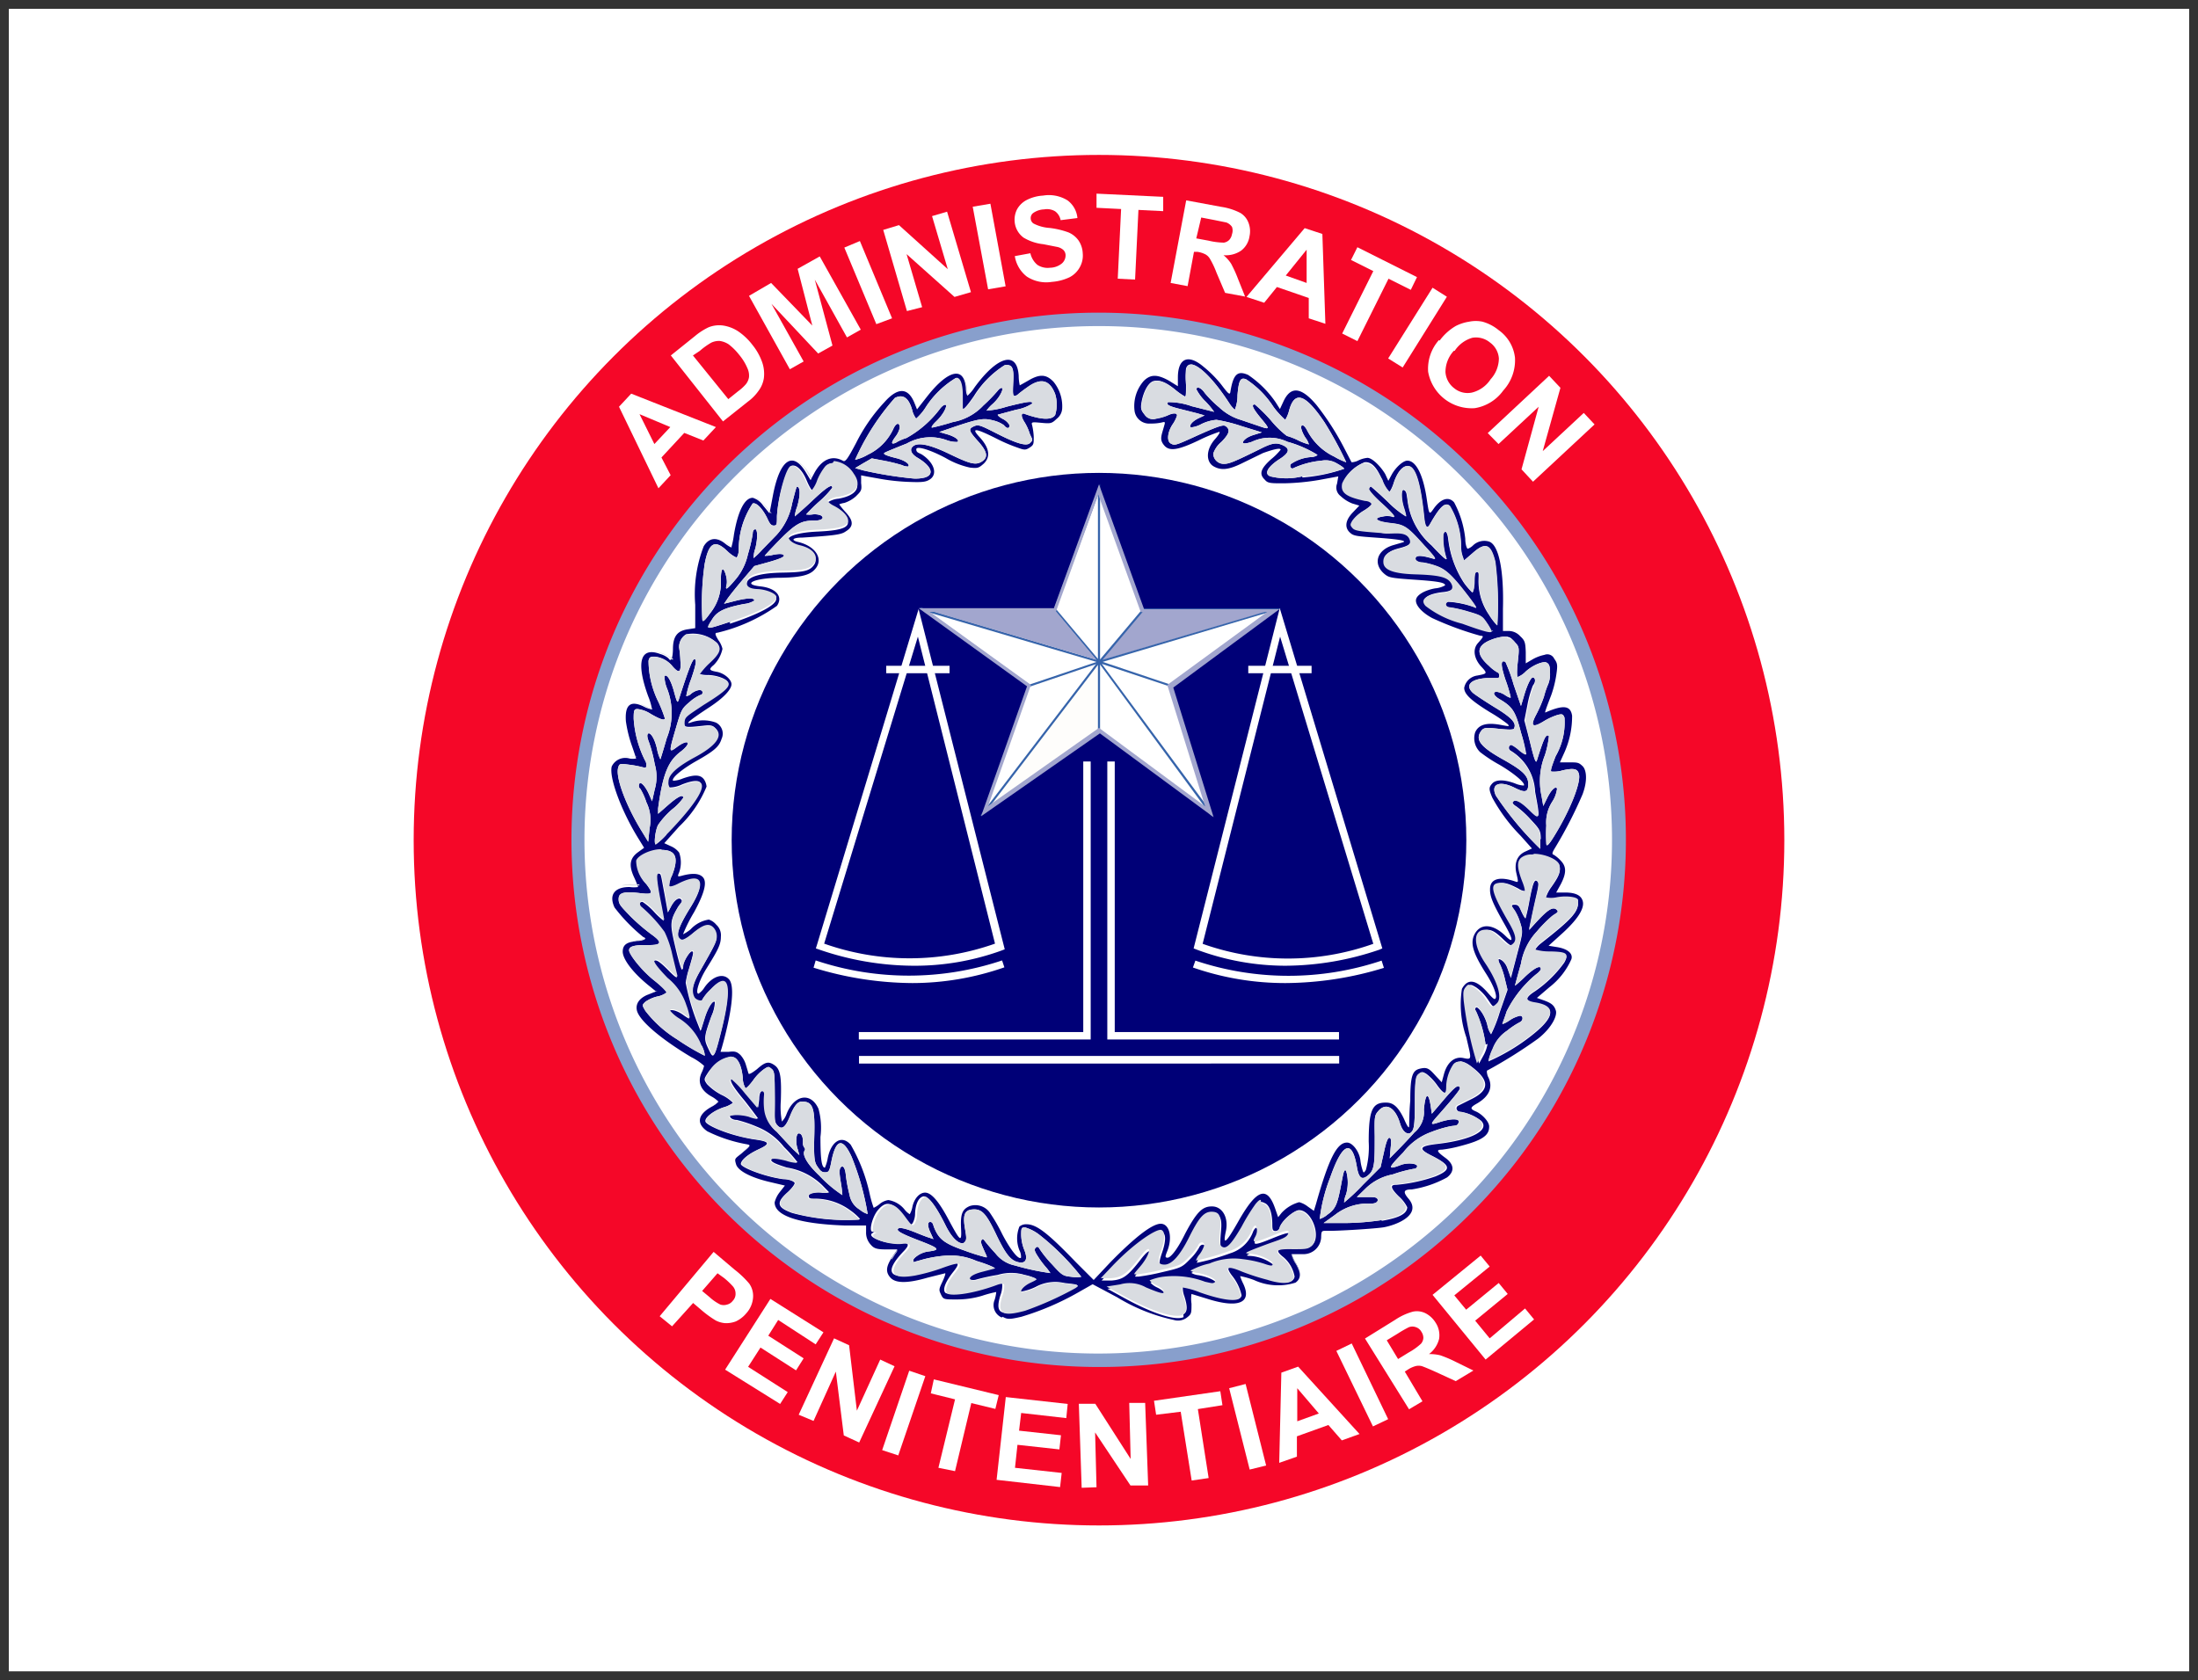 <svg id="Calque_1" data-name="Calque 1" xmlns="http://www.w3.org/2000/svg" viewBox="0 0 124.28 95.01"><rect x="0" y="0" width="124.28" height="95.01" fill="#333333" stroke="none"/><defs><style>.cls-1,.cls-5{fill:#fff}.cls-5{fill-rule:evenodd}.cls-7{fill:#3664ab}.cls-9{fill:#a2a6ce}</style></defs><path class="cls-1" d="M.5.5h123.28v94.01H.5z"/><g id="layer1"><g id="g209"><circle id="path846-1-1" cx="62.14" cy="47.51" r="38.75" style="fill:#f50728"/><circle id="path846-1" class="cls-1" cx="62.14" cy="47.51" r="29.43"/><path d="M62.14 77.3a29.81 29.81 0 1 1 21.06-8.73 29.6 29.6 0 0 1-21.06 8.73Zm0-58.86A29.05 29.05 0 1 0 82.69 27a28.86 28.86 0 0 0-20.55-8.56Z" style="fill:#889fcc"/><circle id="path846" cx="62.14" cy="47.51" r="20.77" style="fill:#007"/><g id="g1982-1"><g id="g29054-9"><path id="path29040-4" class="cls-5" d="m59.67 34.46 2.47-6.84 2.48 6.85h7.39l-5.84 4.27 2.2 7.09-6.23-4.59-6.45 4.6 2.51-7.1-5.93-4.24Z"/><path id="path29042-2" d="m62.14 41.27-6.45 4.6 6.45-8.45Z" style="fill:#fefdfb;fill-rule:evenodd"/><path class="cls-7" d="m55.41 46.14 6.79-8.89v4Zm6.67-8.54-6.11 8 6.11-4.35Z"/><path id="path29044-8" class="cls-5" d="m62.14 37.42-3.94 1.35-5.93-4.27Z"/><path class="cls-7" d="M58.19 38.84 52 34.34l10.37 3.08Zm-5.6-4.19 5.62 4.06L62 37.43Z"/><path id="path29046-5" class="cls-5" d="m62.14 37.42-2.5-3 2.5-6.76Z"/><path class="cls-7" d="m62.2 37.58-2.62-3.12 2.62-7.1Zm-2.49-3.14 2.37 2.82V28Z"/><path id="path29048-0" d="M64.62 34.47h7.39l-9.87 2.92Z" style="fill:#a2a6ce;fill-rule:evenodd"/><path class="cls-7" d="m62 37.53 2.62-3.12h7.82Zm2.67-3-2.33 2.78 9.3-2.75Z"/><path id="path29050-4" class="cls-5" d="m66.17 38.77 2.2 7.1-6.23-8.45Z"/><path class="cls-7" d="M68.52 46.18 62 37.31l4.23 1.42Zm-6.22-8.64 5.91 8-2.09-6.73Z"/><path class="cls-9" d="m55.47 46.16 2.6-7.35-6.13-4.42h7.65l2.55-7 2.55 7.06h7.65l-6 4.43 2.28 7.33-6.43-4.74Zm6.67-5 6 4.44L66 38.73l5.64-4.12H64.5l-2.4-6.64-2.4 6.63h-7.13l5.72 4.13-2.42 6.85Z"/></g><path id="path1929-1" class="cls-9" d="M52.27 34.44 62 37.31l-2.39-2.85Z"/></g><path class="cls-1" d="M48.57 59.71h27.15v.43H48.57z" id="g2155-1"/><g id="g267"><g id="g2150-5"><g id="g2087-6-8"><path class="cls-1" d="M51.6 54.61a16.56 16.56 0 0 1-5.27-.91l-.2-.07.06-.19 5.75-19 4.87 19.24-.18.07a14.39 14.39 0 0 1-5.03.86Zm-5-1.25a14.48 14.48 0 0 0 9.66 0L51.9 36Z"/><path class="cls-1" d="M51.59 55.59a19.23 19.23 0 0 1-5.59-.87l.12-.41a16.59 16.59 0 0 0 10.54 0l.13.39a15.82 15.82 0 0 1-5.2.89ZM50.11 37.65h3.58v.42h-3.58z"/></g></g><g id="g2150-2-4"><g id="g2087-6-0-6"><path class="cls-1" d="M72.67 54.61a14.38 14.38 0 0 1-5-.91l-.18-.07 4.87-19.24 5.8 19.24-.16.07a16.61 16.61 0 0 1-5.33.91ZM68 53.37a14.39 14.39 0 0 0 9.65 0L72.38 36Z"/><path class="cls-1" d="M72.69 55.59a15.88 15.88 0 0 1-5.24-.88l.14-.39a16.56 16.56 0 0 0 10.53 0l.13.41a19.28 19.28 0 0 1-5.56.86ZM70.58 37.65h3.58v.42h-3.58z"/></g></g></g><path id="path3918-0" d="M56.64 74.5a.76.76 0 0 1-.4-1 2.2 2.2 0 0 0 .09-.44 6.27 6.27 0 0 0-.79.21 4.94 4.94 0 0 1-1.48.21c-.68 0-.72 0-.85-.27s-.13-.3.08-.74c.12-.26.19-.47.15-.47l-1 .25c-1.1.32-1.79.33-2.09 0s-.24-.65.1-1.17l.29-.43h-.67c-.59 0-.69-.09-.89-.33a1 1 0 0 1-.21-.65v-.37H47.8c-2.61-.09-4-.54-4-1.31a1.55 1.55 0 0 1 .29-.58l.29-.37-.85-.2c-1.07-.25-1.8-.63-1.91-1s-.06-.3.38-.68.46-.4.25-.45a8.26 8.26 0 0 1-2.26-.74c-.63-.44-.54-.94.23-1.38a1.38 1.38 0 0 0 .4-.3s-.16-.16-.36-.27c-.63-.34-.84-.82-.59-1.36a1.7 1.7 0 0 0 .14-.39 3.21 3.21 0 0 0-.72-.49c-1.68-1-2.95-2.06-3.08-2.65-.08-.37.14-.69.63-.89l.45-.18-.32-.26c-1-.79-1.57-1.58-1.56-2s.29-.53.81-.59c.25 0 .45-.08.46-.13a.09.09 0 0 0-.09-.08 9.74 9.74 0 0 1-1.64-1.68c-.34-.72 0-1.17.86-1.16a1.69 1.69 0 0 0 .47 0 6 6 0 0 0-.23-.56c-.31-.67-.24-1.08.24-1.42l.33-.24-.37-.6c-.95-1.56-1.62-3.4-1.46-4a.85.85 0 0 1 1-.45.93.93 0 0 0 .38 0s-.12-.38-.27-.8a7.28 7.28 0 0 1-.31-1.3c-.07-.94.26-1.2 1-.84a1.62 1.62 0 0 0 .48.17 3.71 3.71 0 0 0-.22-.75c-.7-1.92-.45-2.81.67-2.39a1.21 1.21 0 0 1 .48.25c.14.23.24 0 .25-.52 0-.74.26-1.05.87-1.13l.39-.06V34.2a7.52 7.52 0 0 1 .48-3.31c.29-.48.73-.54 1.21-.15a1.72 1.72 0 0 0 .35.22 4.8 4.8 0 0 0 .15-.74c.23-1.34.61-2.08 1.07-2.07a1.12 1.12 0 0 1 .58.44l.36.44.19-1c.39-2.06 1.13-2.57 1.89-1.28l.24.4.23-.43c.42-.75 1-1 1.61-.66.13.07.26-.11.73-1a9.84 9.84 0 0 1 1.6-2.31c.75-.85 1.33-.85 1.69 0l.16.4.58-.74c1.19-1.51 2.08-1.7 2.18-.48 0 .24.06.44.1.44a2.25 2.25 0 0 0 .39-.46c1.31-1.8 2.42-2.09 2.5-.65a2.44 2.44 0 0 0 .06.53s.24-.13.5-.28c.63-.37 1-.35 1.41.08a2.19 2.19 0 0 1 .49 1.46.79.79 0 0 1-.31.63c-.28.27-.34.28-.87.23s-.58-.05-.52.14a3.6 3.6 0 0 1 .09.65c0 .4 0 .46-.23.61s-.31.14-.69 0a9 9 0 0 1-1.15-.49c-1.23-.62-1.5-.65-1-.11s.69 1.08.24 1.51c-.28.25-.35.27-.78.22a4.63 4.63 0 0 1-1.37-.54c-.88-.47-1.65-.7-1.66-.5s.15.2.33.31c.7.47.89 1.12.42 1.41-.22.14-.45.16-1.19.13a11.83 11.83 0 0 1-1.53-.16l-.84-.15-.31-.06v.44c.05.41 0 .45-.3.75a1.83 1.83 0 0 1-.65.37 1.1 1.1 0 0 0-.29.08 4.62 4.62 0 0 0 .37.45c.44.48.46.8 0 1.08-.25.18-.6.23-2.46.35-.56 0-.66.15-.22.25 1 .24 1.46 1 .92 1.56-.28.31-.79.44-1.88.46-1.51 0-2.3.37-1.17.49.88.1 1.28.58.92 1.1a9.67 9.67 0 0 1-3.37 1.52c-.15 0-.14.09.06.42a1.33 1.33 0 0 1 .23.49 1.82 1.82 0 0 1-.49.91c-.3.25-.27.31.17.39s.84.45.83.71-.36.71-1.26 1.3-1.46 1-1.05.86a2.09 2.09 0 0 1 1.43 0 .7.7 0 0 1 .32.92c-.14.45-.42.69-1.51 1.3-.79.46-1.35.94-1.23 1.07a1.62 1.62 0 0 0 .55-.13c.66-.23 1-.22 1.2.06a.88.88 0 0 1 .14.4 6.54 6.54 0 0 1-1.55 2.26l-.84.94.37.17a1.17 1.17 0 0 1 .47.36 1.67 1.67 0 0 1 0 1.12c-.1.24-.09.25.12.2.61-.17 1-.15 1.21.06s.23.69-.49 2a8.68 8.68 0 0 0-.62 1.24s.22-.1.43-.28a1.76 1.76 0 0 1 1.03-.55.92.92 0 0 1 .42.29.8.8 0 0 1 .26.68c0 .43-.15.73-.81 1.79-.42.67-.66 1.43-.45 1.43 0 0 .2-.14.31-.32.44-.66 1.08-.88 1.42-.48s.13 1.91-.41 3.83l-.08.26h.45c.38-.05.48 0 .67.17a1.43 1.43 0 0 1 .32.58c.06.19.12.4.14.47s.17 0 .48-.24c.47-.42.66-.46 1-.22s.39.72.35 2a4.48 4.48 0 0 0 .06 1.18s.16-.15.25-.39c.42-1.13 1.39-1.3 1.82-.33a4.07 4.07 0 0 1 .11 1.59c0 1.15.05 1.73.25 1.74 0 0 .1-.21.15-.47.17-1 .79-1.42 1.31-.83a9.56 9.56 0 0 1 1.08 2.81 6.27 6.27 0 0 0 .22.76s.16-.07.33-.21a1 1 0 0 1 .5-.23 1.48 1.48 0 0 1 .92.54 1.08 1.08 0 0 0 .29.26s.1-.17.14-.37c.09-.5.41-.86.74-.85s.74.45 1.31 1.52c.68 1.27.75 1.32.71.5s.07-1.08.49-1.26a1 1 0 0 1 1.12.35 9.64 9.64 0 0 1 .72 1.24c.46.88.92 1.46 1.06 1.33a.78.78 0 0 0-.09-.42 1.8 1.8 0 0 1 0-1.34.58.58 0 0 1 .41-.13c.56 0 1.21.51 2.79 2.15l1 1 .94-1c1.42-1.45 2.39-2.19 2.86-2.18s.67.73.37 1.52c-.14.35-.14.39 0 .4s.5-.34 1-1.36c.68-1.28 1-1.55 1.54-1.54s.94.6.76 1.42 0 .68.74-.63c1-1.75 1.6-2 2.06-.64l.16.46.19-.24a2.1 2.1 0 0 1 1-.61 1.39 1.39 0 0 1 .49.25l.34.24.12-.39c.73-2.59 1.19-3.48 1.76-3.47.3 0 .69.5.75 1a2.7 2.7 0 0 0 .12.55c.06.18.07.18.19 0a5 5 0 0 0 .16-1.6c0-1.81.21-2.23 1-2.21.41 0 .69.28 1 .93.14.33.26.53.28.45s0-.75.07-1.48c0-1.44.13-1.72.55-1.82s.52 0 .9.42l.33.35.13-.48c.18-.64.59-1 1.1-.89s.44.06.16-1.17a5.68 5.68 0 0 1-.25-2.74c.32-.6.79-.54 1.44.19.35.4.43.45.48.31s-.1-.65-.54-1.34c-.74-1.16-.91-1.71-.69-2.2.32-.69 1.06-.67 1.8.07.44.43.41.17-.07-.67-.67-1.18-.84-1.58-.83-2 0-.58.52-.74 1.41-.44.2.07.2.06.08-.46s0-1 .51-1.23l.37-.17-.64-.72a9.53 9.53 0 0 1-1.6-2.15c-.21-.49-.2-.59 0-.81s.67-.23 1.28 0a1.4 1.4 0 0 0 .5.12c.12-.12-.55-.69-1.37-1.17a8.28 8.28 0 0 1-1.1-.72 1.09 1.09 0 0 1-.28-1.12c.2-.45.67-.58 1.54-.4.39.07.42.07.29-.07a8.84 8.84 0 0 0-1-.67c-1-.62-1.46-1-1.45-1.38a.87.87 0 0 1 .74-.69c.58-.11.58-.12.22-.51s-.53-.94-.18-1.33.32-.4.13-.41a17.76 17.76 0 0 1-2.72-1c-.54-.29-.93-.69-.92-1s.52-.58 1.09-.68a1.39 1.39 0 0 0 .56-.17c0-.16-.41-.23-1.73-.32s-1.44-.12-1.67-.3c-.71-.57-.47-1.39.49-1.66l.48-.14c.34-.09-.11-.18-1.37-.27s-1.39-.1-1.61-.32-.29-.59.16-1.08l.4-.42-.4-.12a2.06 2.06 0 0 1-.66-.42.6.6 0 0 1-.2-.7l.07-.41-1.08.2a13.19 13.19 0 0 1-2 .19c-.74 0-.91 0-1.07-.2-.34-.32-.25-.62.35-1.16a3.41 3.41 0 0 0 .54-.54c0-.13-.47 0-1 .19l-1.21.59c-.74.36-1.16.4-1.58.16s-.47-.93.1-1.56c.19-.22.29-.39.22-.39a9 9 0 0 0-1.18.49c-1.16.55-1.64.62-1.93.28s-.16-.54 0-1.13c.06-.2.05-.22-.14-.17a2.72 2.72 0 0 1-.64.06.83.83 0 0 1-.9-.72 2.15 2.15 0 0 1 .53-1.7c.38-.37.76-.37 1.42 0l.5.31v-.49c0-1.1.59-1.34 1.44-.62a6.56 6.56 0 0 1 1 1c.43.57.5.62.53.42.16-1 .41-1.21 1-.95a5.82 5.82 0 0 1 1.56 1.55l.24.38.19-.41c.41-.9 1-.85 1.86.16A15.1 15.1 0 0 1 76 25.33l.42.81s.19 0 .38-.1a1.5 1.5 0 0 1 .52-.15c.26 0 .73.46 1 .91l.18.39.2-.37c.23-.41.65-.78.88-.77.48 0 .88.79 1.08 2.09.15 1 .14 1 .42.6.4-.55.84-.68 1.14-.33a5.57 5.57 0 0 1 .63 2.06c0 .31.09.56.14.56a.79.79 0 0 0 .3-.19.92.92 0 0 1 .89-.22c.56.16.86 1.61.8 3.82v1.24h.34a.88.88 0 0 1 .63.29c.27.25.3.35.32.91v.63l.36-.21a2.25 2.25 0 0 1 .7-.27.43.43 0 0 1 .55.22c.18.25.2.35.12.89a6.13 6.13 0 0 1-.28 1.14c-.34.89-.4 1.06-.32 1 1-.43 1.4-.39 1.49.19a5 5 0 0 1-.44 2.09l-.25.55h.52c.47 0 .54 0 .76.21s.3.8 0 1.6a24.43 24.43 0 0 1-1.54 3c-.19.31-.2.38-.08.42a1.82 1.82 0 0 1 .39.33c.33.34.32.71 0 1.33l-.26.47h.51c.61 0 .93.18 1 .52s-.19.89-1.11 1.74l-.83.75.5.08c.58.1.89.36.79.68a4.1 4.1 0 0 1-1.25 1.59l-.7.6.37.13c.45.16.6.28.7.58s-.25 1-1 1.59a26.72 26.72 0 0 1-2.85 1.79c-.07 0-.06.13 0 .33.32.59.12 1.12-.59 1.54-.41.23-.43.31-.08.46s.77.59.75.87c0 .5-.42.77-1.61 1.08a7.09 7.09 0 0 1-1.06.21c-.34 0-.29.11.19.46s.56.75.1 1.11a6 6 0 0 1-2 .68c-.45 0-.51.13-.19.51.8.92-.66 1.5-1.39 1.63-.49.08-2.68.22-3.26.2-.25 0-.27 0-.28.39a1 1 0 0 1-1 .93h-.67s.07.22.22.47c.32.54.34.9 0 1.14a3.26 3.26 0 0 1-2.35-.15 4.83 4.83 0 0 0-.78-.22 2.8 2.8 0 0 0 .17.42c.53 1.1-.27 1.43-2.07.85l-.85-.26a1.86 1.86 0 0 0 0 .55c0 .53 0 .58-.24.77a.82.82 0 0 1-.76.15 10.3 10.3 0 0 1-3.2-1.28l-1.39-.74-.81.46a15.35 15.35 0 0 1-3.22 1.38c-.67.15-.77.16-1.06 0Zm1.27-.41a18.71 18.71 0 0 0 2.85-1.28c.24-.17.24-.17-.58-.26a2.3 2.3 0 0 0-1.62.22 3 3 0 0 1-.85.27c-.1-.1.17-.38.52-.54s.35-.19.32-.21a2.81 2.81 0 0 0-.62-.2 2.63 2.63 0 0 0-1.51 0 11.5 11.5 0 0 0-1.2.26.55.55 0 0 1-.37 0c-.19-.12.1-.33.67-.47l.69-.18c.08 0-.35-.21-1-.4a3.61 3.61 0 0 0-1.7-.3 7.09 7.09 0 0 0-1.25.2l-.61.17v-.14c0-.07.36-.4.83-.46.72-.09.65-.18-.56-.64-.88-.34-1.18-.5-1.16-.61s.23-.14 1 .17c.34.14.7.28.82.31l.2.07-.18-.39c-.17-.37-.15-.59 0-.58s.15.14.22.32c.27.66.58.9 1.73 1.3a11.45 11.45 0 0 0 1.21.38c.09 0 0-.12-.11-.38s-.21-.45-.17-.55.08-.16.2 0 .35.43.61.71a1.85 1.85 0 0 0 1.1.68 13.67 13.67 0 0 0 2 .43s-.1-.16-.23-.31a4.85 4.85 0 0 1-.48-.64c-.19-.29-.21-.39-.12-.48s.15-.07.23.08a6.26 6.26 0 0 0 .69.85c.56.62.62.66 1.09.71a1.77 1.77 0 0 0 .57 0 14.12 14.12 0 0 0-2.39-2.39 2.46 2.46 0 0 0-.78-.4c-.2 0-.23 0-.23.4a2.44 2.44 0 0 0 .16.83c.24.56.11.84-.34.73s-.73-.51-1.27-1.64-.79-1.37-1.28-1.34-.58.33-.44 1.13c.09.52.08.61-.05.74s-.58 0-1.07-1c-.59-1.17-1-1.68-1.27-1.6s-.43.49-.44 1a1.11 1.11 0 0 1-.14.51c-.11.14-.16.1-.52-.39-.61-.84-1-.92-1.49-.29-.3.42-.46 1.15-.26 1.16s.1 0 0 .08c-.37.22.8.65 1.56.57.51-.06.57.08.2.46-1.06 1.11-.87 1.58.54 1.33a10.7 10.7 0 0 0 1.49-.41c1.09-.4 1.25-.35.78.24s-.6 1-.46 1.17 1.32.09 2.85-.48c.17-.06.34-.08.38 0a1.59 1.59 0 0 1-.11.65c-.3 1 0 1.17 1.29.82Zm9 .22c.23-.12.25-.39.06-1a1.33 1.33 0 0 1-.09-.55 4.39 4.39 0 0 1 1 .28c1.39.49 2.31.57 2.32.2a2.71 2.71 0 0 0-.55-1.12c-.39-.52-.2-.6.62-.25a12.58 12.58 0 0 0 1.43.46c.33.11 1.41.4 1.5-.14a1.87 1.87 0 0 0-.63-1.1c-.51-.4-.39-.51.55-.49.72 0 .86 0 1.06-.17.55-.49 0-2-.73-2-.27 0-1 .6-1.08 1a.28.28 0 0 1-.25.18c-.15 0-.18-.07-.18-.36 0-.6-.14-1.08-.41-1.21s-.26-.09-.48.16a11.06 11.06 0 0 0-.8 1.3c-.59 1-.88 1.33-1.15 1.09-.11-.09-.12-.29-.07-.86.08-.81 0-1.07-.46-1.08s-.75.37-1.29 1.45-1 1.55-1.4 1.54-.37-.24-.17-.82.24-1.06 0-1.14-1.43.65-2.73 2l-.69.73h.57c.64-.05.91-.25 1.64-1.19.27-.35.45-.51.51-.45s-.07.49-.51 1-.35.41-.13.42a12 12 0 0 0 1.33-.25c1.08-.25 1.13-.27 1.58-.73a3 3 0 0 0 .52-.66c.08-.21.34-.23.34 0a1.71 1.71 0 0 1-.25.49 1.14 1.14 0 0 0-.22.37 13.1 13.1 0 0 0 1.89-.54 2 2 0 0 0 1.28-1.19c.05-.14.14-.25.19-.25s.18.29 0 .62-.18.42.85 0 1.09-.38 1-.15-.43.31-1.18.59c-1.26.46-1.37.52-1 .53a2.4 2.4 0 0 1 1.28.48c.08.23 0 .25-.48.08a6.42 6.42 0 0 0-1.19-.25 3.49 3.49 0 0 0-1.88.25 3.86 3.86 0 0 0-1.07.4 1 1 0 0 0 .4.13c.56.09 1.12.37 1 .5s-.23.07-.57 0a5 5 0 0 0-2.48-.27 3.4 3.4 0 0 0-.66.19s.13.16.37.27.43.27.43.37 0 .18-1-.24a1.92 1.92 0 0 0-1.47-.17l-.76.12.84.46c1.65.92 3 1.36 3.46 1.14Zm-18.28-5.38a3 3 0 0 0-.54-.48 3.38 3.38 0 0 0-2-.67c-.26 0-.36 0-.36-.15s.38-.26.83-.2h.33l-.4-.41a3.71 3.71 0 0 0-2-1c-.58-.18-.86-.3-.88-.41s.14-.19.89 0a2.24 2.24 0 0 0 .6.12 8.08 8.08 0 0 0-.77-.87 3.68 3.68 0 0 0-1.54-1.15 7.43 7.43 0 0 0-1.13-.38c-.24 0-.39-.13-.39-.21s.52-.16 1.11 0a2 2 0 0 0 .49.13s-.33-.45-.76-1c-.71-.84-.93-1.25-.69-1.24a5.5 5.5 0 0 1 .76.8l.69.81.06-.47c0-.34.1-.47.2-.47s.13.08.12.2a4 4 0 0 0 0 .76 1.89 1.89 0 0 0 .67 1.36c.32.35.73.79.93 1l.35.32-.09-.32c-.14-.38-.1-.92.06-.91s.24.21.23.53a.4.4 0 0 0 .09.29.13.13 0 0 1 0 .16c-.15.23.17.78.83 1.4a7.18 7.18 0 0 0 1.31 1.11 6.64 6.64 0 0 0-.09-.73c-.09-.53-.09-.74 0-.84s.24-.07.29.48a9.05 9.05 0 0 0 .2 1.07 1.22 1.22 0 0 0 .58.84 1.27 1.27 0 0 0 .45.25 15.11 15.11 0 0 0-.91-3.24c-.51-1.11-.89-1-1.14.26-.11.57-.15.62-.36.62s-.29-.12-.44-.34-.2-.43-.17-1.66c.05-1.64-.07-2-.7-2-.24 0-.44.24-.68.84s-.44.77-.68.53-.16-.41-.17-1.61 0-1.46-.17-1.6-.19-.16-.43 0a2.63 2.63 0 0 0-.62.63c-.19.26-.39.47-.44.45a1.15 1.15 0 0 1-.15-.57c-.06-.65-.25-1.09-.52-1.18s-1 .23-1.43.85c-.26.4-.26.4-.08.67a3.12 3.12 0 0 0 .82.61 2.2 2.2 0 0 1 .65.45s-.2.16-.47.24c-.61.18-1.16.61-1.08.83s1.34.78 2.75 1c.89.12.94.24.25.56s-1 .65-1 .83 1.25.7 2.39.86c.36 0 .63.14.65.21s-.16.31-.4.53c-.66.59-.6.86.26 1.17a11.61 11.61 0 0 0 3.75.38Zm29.52.1c1-.17 1.4-.41 1.42-.76a2 2 0 0 0-.47-.61c-.47-.46-.52-.67-.16-.66a9 9 0 0 0 2.23-.48c.91-.38.87-.62-.2-1.16-.8-.4-.73-.55.28-.67 2-.23 3-.79 2.5-1.31a2.45 2.45 0 0 0-1.11-.49c-.25 0-.38-.24-.2-.36l.68-.34c1.11-.52 1.14-1.07.09-1.87-.42-.33-.82-.38-1-.14a2.39 2.39 0 0 0-.4 1.28c0 .48-.17.44-.58-.14a2.94 2.94 0 0 0-.57-.59c-.23-.14-.27-.13-.43 0s-.23.37-.23 1.66-.06 1.49-.21 1.64-.46.06-.63-.51c-.27-.9-.8-1.2-1.23-.69-.21.24-.22.32-.2 1.41 0 1.45 0 1.89-.34 2.19s-.55.27-.67-.45c-.27-1.59-.82-1.37-1.51.61a9.46 9.46 0 0 0-.59 2.34 1.27 1.27 0 0 0 .44-.25c.45-.32.55-.55.76-1.63.16-.86.18-.92.29-.85a2.39 2.39 0 0 1 0 1.34A1.33 1.33 0 0 0 76 68a11.27 11.27 0 0 0 1.06-1l1-1 .19-.84c.12-.56.22-.83.31-.82s.12.13.07.58l-.05.58.46-.47c.25-.25.67-.7.94-1a1.48 1.48 0 0 0 .53-1.28c.09-1 .27-1 .39-.17l.06.4.69-.81c.63-.74.83-.88.9-.64 0 .08-.19.35-1.14 1.43-.59.66-.58.68 0 .49s1.12-.22 1.07 0-.17.19-.44.23a6.62 6.62 0 0 0-1.11.33 3.49 3.49 0 0 0-1.59 1.16c-.9.92-.9 1-.09.69.37-.12.88-.07.88.09a.17.17 0 0 1-.18.14 7.77 7.77 0 0 0-1.2.32 3 3 0 0 0-1.54.8l-.49.48h.54c.39 0 .56 0 .62.1s0 .28-.4.27a3 3 0 0 0-2 .64l-.64.46h1.24a14.73 14.73 0 0 0 2-.16Zm-38.52-9.88a3.15 3.15 0 0 0-1.27-1.52 2.07 2.07 0 0 1-.5-.43c0-.16.4-.07.74.17.19.14.35.24.37.22a3.44 3.44 0 0 0-.19-.7 3.25 3.25 0 0 0-1.06-1.54q-.84-.87-.75-1c.12-.11.32 0 .92.62.28.28.41.36.38.24l-.28-1.15a5.72 5.72 0 0 0-.44-1.31 8.16 8.16 0 0 0-1.28-1.4c-.18-.13-.14-.36.06-.35a3.32 3.32 0 0 1 .65.56 4 4 0 0 0 .55.51s-.09-.53-.21-1.12c-.22-1.15-.25-1.56-.09-1.55s.12 0 .35 1.2l.18 1 .19-.36c.19-.34.43-.51.55-.39s0 .22-.15.42c-.47.79-.48.95-.19 2.19s.43 1.59.44 1.25.4-.91.52-.91.09.11-.17 1a4.66 4.66 0 0 0-.18.77 12.54 12.54 0 0 0 .67 2.3l.17.43.2-.64c.19-.64.49-1.11.61-1a2.09 2.09 0 0 1-.2.81c-.43 1.2-.43 1.28-.16 1.85s.3.61.67-.85c.69-2.7.48-3.6-.57-2.49a2.61 2.61 0 0 0-.46.56c0 .16-.38.07-.47-.12-.17-.34-.08-.76.34-1.49.84-1.48.93-1.65.93-1.93a.71.71 0 0 0-.18-.49c-.26-.28-.57-.2-1.18.31-.29.25-.55.39-.63.36-.36-.15-.22-.66.5-1.82.92-1.46.66-2-.62-1.38-.3.16-.53.23-.57.17a1.46 1.46 0 0 1 .18-.65c.39-1 .22-1.42-.56-1.44-.54 0-1.3.34-1.39.65a1.88 1.88 0 0 0 .5 1.29c.4.54.36.59-.4.5-.92-.11-1.16 0-1.17.32s.13.43.67 1a11 11 0 0 0 1.16 1c.66.47.62.63-.18.62s-1.06.08-1.06.3.69 1.13 1.44 1.72c.39.31.69.61.67.67a1.23 1.23 0 0 1-.52.22 2 2 0 0 0-.67.3c-.19.18-.19.19 0 .51a6.7 6.7 0 0 0 1.79 1.61 13.23 13.23 0 0 0 1.57.93s0-.27-.19-.6ZM84 59.07a6.64 6.64 0 0 0-.54-1.87c-.07-.09-.07-.16 0-.23s.46.33.64 1a1.27 1.27 0 0 0 .21.52 7.71 7.71 0 0 0 .49-1.25l.44-1.26-.14-.57a4.2 4.2 0 0 0-.28-.85c-.08-.14-.11-.29-.08-.32s.35.08.51.56l.18.51.34-1.3c.34-1.27.35-1.3.2-1.78a2.89 2.89 0 0 0-.32-.72c-.22-.3-.22-.35 0-.35s.26.14.38.4.21.39.23.37a10.48 10.48 0 0 0 .22-1c.19-1 .29-1.26.45-1.08s0 .44-.4 2.42l-.07.33.54-.6c.54-.57.81-.73 1-.57s0 .18-.25.38a6.93 6.93 0 0 0-.85.86 3.51 3.51 0 0 0-.9 1.82c-.19.67-.34 1.23-.34 1.25a6.55 6.55 0 0 0 .57-.51c.54-.51.9-.68.89-.43 0 .06-.12.19-.26.29a6.45 6.45 0 0 0-1.67 2.1c-.1.31-.21.61-.24.68s.15 0 .39-.16a1.64 1.64 0 0 1 .6-.27c.21 0 .18.28 0 .36a4.25 4.25 0 0 0-.72.48 2.08 2.08 0 0 0-.82 1.06 2.94 2.94 0 0 0-.24.68 11.19 11.19 0 0 0 2.32-1.37c1.45-1.11 1.55-1.72.32-1.92-.59-.09-.6-.3 0-.68a6.69 6.69 0 0 0 1.65-1.62c.26-.47.14-.56-.81-.58a2.87 2.87 0 0 1-.84-.11c0-.05.11-.22.31-.38 1.81-1.42 2.16-1.81 2.12-2.41 0-.18-.66-.27-1.22-.16a1.47 1.47 0 0 1-.61 0s.07-.28.29-.59c.45-.63.56-.89.49-1.22-.12-.53-1.63-.88-2.06-.46-.24.22-.22.59.08 1.36.1.25.16.49.12.52a.84.84 0 0 1-.46-.15c-.56-.29-.8-.36-1.07-.3-.45.1-.3.61.69 2.31.34.61.4.91.2 1.1s-.29.13-.73-.29-.67-.54-1-.47c-.55.13-.49.93.15 1.88s1 1.92.66 2.26-.35.17-.68-.29a2.59 2.59 0 0 0-.62-.62c-.31-.18-.32-.18-.47 0s-.14.33-.11.76a20.25 20.25 0 0 0 .61 3.07l.14.48.23-.42a2.09 2.09 0 0 0 .25-.69ZM37.65 47.15c2.28-2.35 2.65-3.47.91-2.79a1.64 1.64 0 0 1-.71.17.49.49 0 0 1-.09-.37c0-.4.48-.83 1.47-1.37 1.22-.65 1.63-1.22 1.2-1.63-.15-.15-.27-.17-.69-.12-1 .11-1.08.1-1.07-.22s.11-.35 1.08-1c1.49-.92 1.71-1.21 1.09-1.48a2.3 2.3 0 0 0-.79-.17 1.54 1.54 0 0 1-.53-.07s.21-.31.53-.61c.6-.55.72-.81.49-1.13a2 2 0 0 0-1.75-.49.83.83 0 0 0-.39.75 6.44 6.44 0 0 1 .07.72c.05.69-.06.77-.44.34a1.48 1.48 0 0 0-1-.55c-.23 0-.31 0-.36.23a5.3 5.3 0 0 0 .56 2.33 7.79 7.79 0 0 1 .36.92c0 .15-.25.07-.79-.24a1.75 1.75 0 0 0-.75-.28c-.2 0-.22.07-.22.55a6.13 6.13 0 0 0 .64 2.36.39.39 0 0 1 .07.25c0 .16 0 .19-.22.13a5.93 5.93 0 0 0-.76-.14c-.52-.07-.54-.06-.61.18-.15.54.44 2.13 1.34 3.59l.36.59.08-.77a2.22 2.22 0 0 0-.18-1.46 3.7 3.7 0 0 0-.34-.76c-.13-.08-.1-.33 0-.33s.33.26.51.69l.15.34.15-.67a2.56 2.56 0 0 0 0-1.43 7.88 7.88 0 0 0-.31-1.2c-.12-.31-.14-.46-.06-.53s.33.14.5.87a2.19 2.19 0 0 0 .19.59s.18-.56.36-1.2a3.79 3.79 0 0 0 0-2.85 1.91 1.91 0 0 1-.13-.66c.14-.13.36.22.54.88s.2.65.27.45c.54-1.68.77-2.28.88-2.28s.16.13-.19 1.14a5.39 5.39 0 0 0-.27.94s.16 0 .3-.15c.31-.23.63-.25.62-.05a.13.13 0 0 1-.13.14 2.35 2.35 0 0 0-.59.39c-.45.38-.48.44-.78 1.47-.41 1.4-.41 1.43.06 1.08.66-.49.86-.24.21.26s-1 1.12-1.28 3.22v.3l.57-.5c.55-.48.86-.63.85-.4a3.12 3.12 0 0 1-.63.65 4.59 4.59 0 0 0-.79.88c-.16.3-.25 1.1-.13 1.1a3.79 3.79 0 0 0 .61-.56Zm49.47.3c0-.5-.08-.58-.58-1.12a5.43 5.43 0 0 0-.8-.73c-.14-.08-.24-.19-.2-.24q.19-.3.93.42c.62.61.63.6.33-1a2.85 2.85 0 0 0-1.4-2.34c-.14-.1-.08-.33.08-.32a1.84 1.84 0 0 1 .43.3c.2.17.38.27.39.23a8.18 8.18 0 0 0-.3-1.22c-.31-1.21-.47-1.46-1.22-1.9-.33-.19-.41-.42-.14-.41a1.19 1.19 0 0 1 .48.2c.16.11.3.16.3.11a7.82 7.82 0 0 0-.3-1c-.27-.82-.28-1.14 0-1a9.08 9.08 0 0 1 .46 1.27l.42 1.22.15-.5c.18-.64.4-1.11.52-1.11s.2.2 0 .46a6.1 6.1 0 0 0-.31 1.11l-.17.86.33 1.26c.24 1 .33 1.19.38 1 .4-1.28.52-1.53.68-1.37a5.32 5.32 0 0 1-.23 1.08 3.94 3.94 0 0 0-.19 2.29l.1.58.21-.43c.23-.48.48-.72.57-.56a1.74 1.74 0 0 1-.27.74 2.16 2.16 0 0 0-.34 1.35 8.66 8.66 0 0 0 0 1c0 .21.1.17.46-.42.9-1.46 1.5-3 1.39-3.47-.07-.32-.28-.37-.92-.23a1.67 1.67 0 0 1-.63.07c-.09 0 0-.28.23-.87a3.83 3.83 0 0 0 .5-2.18c-.08-.2-.13-.22-.4-.15a3.63 3.63 0 0 0-.78.36c-.64.39-.77.27-.41-.4a7 7 0 0 0 .43-1 4.9 4.9 0 0 1 .25-.73 1.57 1.57 0 0 0 .09-.65c0-.37-.06-.48-.21-.55s-.7.1-1.16.51a1.27 1.27 0 0 1-.45.31c-.05 0-.06-.32 0-.85.09-.83.08-.85-.16-1.11S85.42 36 85 36a2.84 2.84 0 0 0-.81.23c-.71.32-.72.79 0 1.42a2.17 2.17 0 0 0 .51.39c.07 0 .11.29 0 .3h-.6c-.93.05-1.28.4-.83.83.11.1.65.46 1.2.8 1 .6 1.27.91 1.15 1.19 0 .11-.21.12-.89.05s-.84-.09-1 .15c-.33.48 0 .89 1.3 1.61 1.08.61 1.38.9 1.38 1.37s-.18.5-.76.21c-.86-.43-1.38-.22-1.07.44A18.21 18.21 0 0 0 87.09 48s0-.24 0-.54ZM41.27 35.27c1.64-.54 2.61-1.05 2.62-1.4 0-.19-.56-.43-1.07-.45s-.68-.19-.58-.5.76-.52 2-.54 1.55-.1 1.79-.44 0-.81-.82-1c-.35-.08-.63-.28-.63-.45s.53-.38 1.64-.43 1.66-.17 1.72-.46-.36-.67-.82-.9c-.2-.1-.34-.23-.32-.29a1.27 1.27 0 0 1 .61-.21c1-.18 1.33-.64.85-1.31s-1.17-.91-1.54-.53a3.24 3.24 0 0 0-.45.77 1.76 1.76 0 0 1-.33.6c-.05 0-.19-.23-.32-.54-.24-.59-.59-.94-.85-.85S44 28 43.93 29.19c0 .44 0 .53-.18.53s-.26-.18-.38-.44c-.27-.54-.61-.88-.81-.81a4.66 4.66 0 0 0-.79 2.58.86.86 0 0 1-.11.47c-.06 0-.29-.12-.52-.34-.72-.7-1.07-.51-1.3.73a15.73 15.73 0 0 0-.13 3.09c0 .2.09.17.44-.32a2.76 2.76 0 0 0 .61-1.87c0-.46.05-.64.13-.61s.27.56.19.88 0 .29.54-.35a3.28 3.28 0 0 0 .67-1.39 9 9 0 0 0 .27-1.15c0-.17.06-.26.15-.26s.17.35 0 1.08a1.58 1.58 0 0 0-.1.55 4.4 4.4 0 0 0 .5-.49l.79-.81a3.63 3.63 0 0 0 .89-1.8c.26-1 .25-1 .35-.9s.11.49-.07 1.1a1.93 1.93 0 0 0-.13.54s.44-.37.95-.85c.86-.82 1.17-1 1.17-.77a5.41 5.41 0 0 1-.74.78 9.63 9.63 0 0 0-.74.73.8.8 0 0 0 .36 0 .91.91 0 0 1 .48.06c.23.16 0 .3-.43.29-.67 0-1 .17-1.92 1.1-.47.48-.84.88-.83.89a1.77 1.77 0 0 0 .49-.06c.33-.06.49-.05.56 0s.14.14-.81.41l-.83.23-.69.81c-.38.45-.76.93-.85 1.07l-.17.25.71-.18c.68-.16 1-.15 1 0a1.26 1.26 0 0 1-.56.19c-1.11.21-1.54.42-1.81.85-.4.64-.44.63 1 .16Zm43.06.43a2.85 2.85 0 0 0-.27-.47c-.26-.39-.32-.43-1.08-.65a7.47 7.47 0 0 0-1-.23c-.26 0-.33-.24-.1-.32a5.09 5.09 0 0 1 1.48.31c.19.12.09-.05-.33-.6-.91-1.19-1.29-1.55-1.85-1.74a4.2 4.2 0 0 0-.74-.19c-.29 0-.49-.15-.39-.29s.45-.08 1 .08c.18.06.06-.12-.51-.73-1-1.12-1.14-1.2-1.94-1.29s-1-.28-.41-.37a1.09 1.09 0 0 1 .49 0c.31.13.11-.14-.6-.78-.44-.4-.71-.72-.68-.79s.08-.13.1-.13.49.41 1 .9a5.32 5.32 0 0 0 1 .8 3.66 3.66 0 0 0-.13-.5c-.16-.51-.16-1.06 0-1s.16.23.21.56a4 4 0 0 0 1.36 2.57c.58.62.88.89.84.75a3.79 3.79 0 0 1-.18-1.37c.11-.28.24-.15.29.31a5.7 5.7 0 0 0 .88 2.42 3.89 3.89 0 0 0 .47.55c.06 0 .11-.19.12-.53s0-.6.13-.62.12.09.11.4a3.34 3.34 0 0 0 .58 2 3.77 3.77 0 0 0 .47.62 19.09 19.09 0 0 0-.11-3.59c-.25-1-.54-1.16-1.28-.5l-.49.42-.09-.26a1.69 1.69 0 0 1-.08-.56 4.47 4.47 0 0 0-.63-2.26c-.26-.24-.54 0-1.11 1-.17.32-.28.21-.34-.33-.19-1.88-.46-2.81-.84-2.92s-.72.41-.9 1c-.08.24-.19.44-.24.44a1.83 1.83 0 0 1-.39-.67c-.31-.75-.63-1.05-1-1a2.21 2.21 0 0 0-1.19 1.14c-.11.53.21.77 1.3 1 .2 0 .36.12.35.18s-.21.24-.46.39a2.08 2.08 0 0 0-.61.53c-.14.23-.14.27 0 .43s.41.19 1.62.28c.49.13 1.35-.17 1.59.32.14.28 0 .43-.63.59s-.86.39-.83.77.48.62 1.82.66 1.8.16 2 .49 0 .51-.5.56-1.39.24-.93.74a5.61 5.61 0 0 0 2.07 1c1.27.46 1.66.56 1.67.42ZM52.3 27c.55-.17.37-.65-.43-1.12-.38-.23-.46-.5-.21-.67s.82-.12 2 .45 1.51.67 1.87.43.29-.56-.23-1.14-.55-.69-.26-.83.4-.07 1.39.43 1.59.7 1.8.51.14-.2 0-.52a2.84 2.84 0 0 0-.28-.63c-.25-.38-.22-.6 0-.5.92.33 1.51.36 1.71.06a2 2 0 0 0 0-1.19c-.31-.81-.81-.93-1.56-.39-.26.18-.5.37-.53.4a.38.38 0 0 1-.19.1c-.11 0-.12-.12-.09-.74.06-.87-.05-1.07-.49-1a5.48 5.48 0 0 0-1.74 1.76c-.45.65-.67.86-.67.65v-.68c0-.66-.14-1-.36-1A5.24 5.24 0 0 0 52.36 23a2.92 2.92 0 0 1-.56.67s-.14-.18-.2-.4c-.2-.78-.53-1-1-.77a13.7 13.7 0 0 0-2.25 3.5 2.55 2.55 0 0 0 .72-.29 3 3 0 0 0 1.46-1.5c.16-.32.35-.33.34 0a1.34 1.34 0 0 1-.26.51c-.17.24-.21.35-.12.36a.42.42 0 0 0 .22-.08 2.59 2.59 0 0 1 .54-.23 6 6 0 0 0 1.91-1.67c.12-.15.25-.24.32-.2s-.08.48-.55.93c-.2.19-.3.35-.23.35a11 11 0 0 0 1.18-.32 3.08 3.08 0 0 0 1.72-.93 9.18 9.18 0 0 0 .81-.83c.09-.12.2-.19.26-.15s-.1.49-.54.89a2.06 2.06 0 0 0-.35.38 4.69 4.69 0 0 0 1.13-.22c1.23-.31 1.51-.34 1.44-.17a2.45 2.45 0 0 1-.9.34l-1 .27c-.09 0 0 .11.23.24a.9.9 0 0 1 .4.36c0 .21-.14.22-.32 0a1.75 1.75 0 0 0-.62-.27c-.53-.14-.83-.09-2.3.41l-.73.25.45.13c.44.13.72.34.57.43a1.6 1.6 0 0 1-.6-.1 2.7 2.7 0 0 0-2.26.19c-.53.21-1.07.43-1.19.49s-.28.12.61.34c.47.12.79.35.66.47a.77.77 0 0 1-.35-.08 8.56 8.56 0 0 0-1-.24l-.71-.14-.47.27-.47.28.46.13a22.32 22.32 0 0 0 2.85.46 2.15 2.15 0 0 0 .64-.06Zm21.35 0a9.12 9.12 0 0 0 2.35-.49c0-.05-.18-.18-.4-.3a1.24 1.24 0 0 0-.88-.16 4.86 4.86 0 0 0-1.56.41c-.14.1-.27-.07-.17-.22a2.28 2.28 0 0 1 1.1-.39c.21 0 .4-.09.4-.13a6.52 6.52 0 0 0-1.7-.74 2.32 2.32 0 0 0-2 0c-.29.1-.48.12-.51.06s.12-.3.62-.45l.45-.14-1.14-.35a9.17 9.17 0 0 0-1.43-.36 2.41 2.41 0 0 0-.85.24 1.63 1.63 0 0 1-.6.19c-.11-.11.08-.34.42-.51l.36-.17-.42-.12-.95-.24c-.65-.16-.83-.26-.69-.39a3.87 3.87 0 0 1 1.33.23l1.27.32a4.38 4.38 0 0 0-.48-.58 2.67 2.67 0 0 1-.52-.69c0-.2.28-.09.46.19a6.14 6.14 0 0 0 .82.82 3.06 3.06 0 0 0 1.25.72l1 .34c.63.22.64.19.14-.41s-.58-.81-.37-.81a8.76 8.76 0 0 1 .9.89 5.57 5.57 0 0 0 .91.89 3.64 3.64 0 0 1 .66.26 3.12 3.12 0 0 0 .59.22 1.15 1.15 0 0 0-.19-.37 1.81 1.81 0 0 1-.24-.51c-.05-.31.16-.25.33.09a3.33 3.33 0 0 0 1.53 1.48 3.72 3.72 0 0 0 .68.32 21 21 0 0 0-1.23-2.26c-1.08-1.61-1.69-1.81-2-.67a1.81 1.81 0 0 1-.22.53s-.37-.32-.67-.74a5.29 5.29 0 0 0-1.54-1.55c-.32-.13-.42.05-.49.9a2.17 2.17 0 0 1-.15.82s-.17-.15-.28-.32c-1.17-1.81-2.28-2.71-2.48-2a4 4 0 0 0 0 .91c0 .38 0 .66-.06.66a3.62 3.62 0 0 1-.57-.4c-.52-.42-.89-.56-1.21-.47s-.59.67-.68 1.22c-.06.37 0 .45.18.68a.56.56 0 0 0 .65.21 2.58 2.58 0 0 0 .63-.16c.33-.16.56-.16.55 0a1.83 1.83 0 0 1-.25.5c-.29.44-.34.95-.1 1.08s.26.11 1.69-.54c1-.44 1.27-.53 1.4-.45.29.2.23.43-.23.9a1.49 1.49 0 0 0-.46.66.59.59 0 0 0 .61.58c.28 0 .57-.11 2.12-.88.62-.31.87-.34 1.25-.15s.29.42-.2.74c-.72.46-.93.87-.54 1a3.76 3.76 0 0 0 1.78 0Z" style="fill:#02047b"/><g id="g81"><path class="cls-1" d="M61.67 58.78H48.56v-.42h12.69v-15.3h.42v15.72zM75.71 58.78h-13.1V43.06h.42v15.3h12.68v.42z"/></g><g id="text1099"><path id="path852" class="cls-1" d="m40.48 24.15-.71.76-1.08-.43-1.29 1.39.52 1-.69.74L35 23l.69-.74Zm-2.58 0-1.74-.73.84 1.69Z"/><path id="path854" class="cls-1" d="M37.93 20.1 39.3 19a3.57 3.57 0 0 1 .76-.49 1.6 1.6 0 0 1 .84-.1 2.13 2.13 0 0 1 .83.32 3.45 3.45 0 0 1 .82.78 3.25 3.25 0 0 1 .51.88 2 2 0 0 1 .13 1 1.6 1.6 0 0 1-.3.71 2.61 2.61 0 0 1-.6.61l-1.41 1.12Zm1.25 0 2 2.47.56-.45a2.57 2.57 0 0 0 .43-.39.85.85 0 0 0 .18-.4 1 1 0 0 0-.09-.51 3 3 0 0 0-.46-.75 3.34 3.34 0 0 0-.6-.6 1.25 1.25 0 0 0-.5-.19 1 1 0 0 0-.49.1 4 4 0 0 0-.64.46Z"/><path id="path856" class="cls-1" d="m44.66 20.88-2.31-4.15L43.6 16l2.33 2.41-.83-3.21 1.25-.7 2.32 4.14-.78.44-1.82-3.27 1 3.73-.81.45-2.64-2.81 1.82 3.26Z"/><path id="path858" class="cls-1" d="M49.55 18.33 47.74 14l.88-.37L50.44 18Z"/><path id="path860" class="cls-1" d="M51.28 17.59 49.94 13l.89-.27 2.76 2.49-.89-3 .85-.25 1.35 4.55-.93.27-2.71-2.42.88 3Z"/><path id="path862" class="cls-1" d="M55.87 16.36 55 11.69l1-.17.86 4.67Z"/><path id="path864" class="cls-1" d="m57.34 14.49.92-.17a1.19 1.19 0 0 0 .4.66 1.06 1.06 0 0 0 .71.16 1.09 1.09 0 0 0 .68-.25.61.61 0 0 0 .2-.48.43.43 0 0 0-.13-.28.75.75 0 0 0-.36-.17l-.76-.15a2.74 2.74 0 0 1-1.12-.37 1.24 1.24 0 0 1-.51-.92 1.28 1.28 0 0 1 .14-.69 1.31 1.31 0 0 1 .56-.53 2.33 2.33 0 0 1 .91-.24 2 2 0 0 1 1.38.27 1.4 1.4 0 0 1 .56 1l-.95.12a.8.8 0 0 0-.31-.5.89.89 0 0 0-.62-.11 1.13 1.13 0 0 0-.64.22.36.36 0 0 0-.12.31.35.35 0 0 0 .16.27 2.3 2.3 0 0 0 .91.25 4.73 4.73 0 0 1 1.06.25 1.36 1.36 0 0 1 .56.44 1.39 1.39 0 0 1 .25.74 1.34 1.34 0 0 1-.16.78 1.38 1.38 0 0 1-.59.58 2.82 2.82 0 0 1-1 .26 2 2 0 0 1-1.41-.3 1.81 1.81 0 0 1-.68-1.16Z"/><path id="path866" class="cls-1" d="m63.2 15.76.19-3.94-1.39-.07v-.8l3.77.18v.81l-1.4-.07-.19 3.94Z"/><path id="path868" class="cls-1" d="m66.19 16 .88-4.67 2 .37a3.44 3.44 0 0 1 1.06.34 1.09 1.09 0 0 1 .46.55 1.33 1.33 0 0 1 .06.77 1.24 1.24 0 0 1-.47.81 1.54 1.54 0 0 1-1 .26 2.12 2.12 0 0 1 .43.48 7.12 7.12 0 0 1 .39.86l.4 1-1.13-.21-.49-1.15a4.89 4.89 0 0 0-.37-.78.69.69 0 0 0-.24-.24 1.43 1.43 0 0 0-.47-.15h-.19l-.36 1.94Zm1.45-2.52.7.13a4 4 0 0 0 .86.11.54.54 0 0 0 .3-.15.64.64 0 0 0 .16-.33.62.62 0 0 0 0-.41.68.68 0 0 0-.32-.25l-.69-.14-.73-.14Z"/><path id="path870" class="cls-1" d="M74.94 18.31 74 18v-1.15l-1.8-.62-.72.89-1-.33 3.29-3.89 1 .33ZM73.88 16v-1.88l-1.18 1.46Z"/><path id="path872" class="cls-1" d="m75.89 18.86 1.76-3.53-1.26-.63.36-.72 3.37 1.69-.35.72-1.26-.63-1.76 3.53Z"/><path id="path874" class="cls-1" d="m78.49 20.27 2.51-4 .81.51-2.5 4Z"/><path id="path876" class="cls-1" d="M81.4 19.26a3 3 0 0 1 .92-.83 2.53 2.53 0 0 1 .75-.24 1.86 1.86 0 0 1 .75 0 2.47 2.47 0 0 1 .92.48 2.22 2.22 0 0 1 .92 1.55 2.53 2.53 0 0 1-.66 1.86 2.47 2.47 0 0 1-1.61 1 2.5 2.5 0 0 1-2.64-2.06 2.45 2.45 0 0 1 .61-1.79Zm.8.58a1.77 1.77 0 0 0-.47 1.2 1.25 1.25 0 0 0 .49.91 1.19 1.19 0 0 0 1 .25 1.76 1.76 0 0 0 1.06-.75 1.78 1.78 0 0 0 .47-1.18 1.21 1.21 0 0 0-.5-.9 1.24 1.24 0 0 0-1-.27 1.79 1.79 0 0 0-1 .74Z"/><path id="path878" class="cls-1" d="m84.12 24.49 3.47-3.24.64.68-1 3.58 2.32-2.16.61.65-3.48 3.24-.65-.7L87 23l-2.27 2.11Z"/></g><g id="text1103"><path id="path881" class="cls-1" d="m37.3 74.43 3.05-3.64 1.18 1a5.45 5.45 0 0 1 .83.79 1.2 1.2 0 0 1 .22.79 1.48 1.48 0 0 1-.38.89 1.73 1.73 0 0 1-.59.46 1.52 1.52 0 0 1-.62.1 1.43 1.43 0 0 1-.52-.15 5.94 5.94 0 0 1-.81-.59l-.47-.4L38 75ZM40.57 72l-.87 1 .41.34a2.65 2.65 0 0 0 .62.43.62.62 0 0 0 .38 0 .57.57 0 0 0 .32-.21.55.55 0 0 0 .16-.42.62.62 0 0 0-.16-.41 4.17 4.17 0 0 0-.5-.47Z"/><path id="path883" class="cls-1" d="m41 77.45 2.56-4 3 1.89-.44.68L44 74.64l-.56.89 2 1.28-.43.68L43 76.2l-.7 1.09 2.24 1.43-.43.67Z"/><path id="path885" class="cls-1" d="m45.16 80 2-4.32.85.39.44 3.7 1.32-2.89.81.38-2 4.31-.87-.4-.45-3.61L46 80.35Z"/><path id="path887" class="cls-1" d="m49.88 82 1.53-4.49.91.31-1.53 4.48Z"/><path id="path889" class="cls-1" d="m53.06 83 .94-3.87-1.37-.34.17-.79 3.67.89-.19.78-1.36-.33-.92 3.85Z"/><path id="path891" class="cls-1" d="m56.35 83.68.52-4.68 3.5.39-.08.8-2.55-.29-.12 1 2.37.26-.09.8-2.37-.26-.14 1.3 2.64.29-.09.8Z"/><path id="path893" class="cls-1" d="M61.16 84.13 61 79.38h.93l2 3.12-.08-3.17h.9l.17 4.67h-1l-2-3 .08 3.1Z"/><path id="path895" class="cls-1" d="m67.38 83.72-.62-3.89-1.39.17-.12-.79 3.75-.54.12.79-1.39.22.61 3.9Z"/><path id="path897" class="cls-1" d="m70.66 83.1-1.16-4.6.93-.24 1.16 4.61Z"/><path id="path899" class="cls-1" d="m76.87 81.09-1 .36-.76-.87-1.78.64v1.15l-1 .35.12-5.1.95-.34Zm-2.3-1.16-1.22-1.43v1.87Z"/><path id="path901" class="cls-1" d="m77.63 80.66-2.07-4.27.87-.42 2.06 4.28Z"/><path id="path903" class="cls-1" d="m79.67 79.69-2.49-4 1.71-1.06a3.4 3.4 0 0 1 1-.46 1.1 1.1 0 0 1 .71.09 1.44 1.44 0 0 1 .57.53 1.29 1.29 0 0 1 .2.92 1.55 1.55 0 0 1-.57.86 2.51 2.51 0 0 1 .64.07 7 7 0 0 1 .87.37l1 .49-1 .6-1.13-.52c-.4-.18-.67-.29-.79-.33a.7.7 0 0 0-.35 0 1.56 1.56 0 0 0-.44.2l-.17.11 1 1.68Zm-.62-2.84.6-.37a3.52 3.52 0 0 0 .7-.5.56.56 0 0 0 .13-.32.62.62 0 0 0-.11-.35.55.55 0 0 0-.31-.26.56.56 0 0 0-.4 0 6.42 6.42 0 0 0-.61.35l-.64.39Z"/><path id="path905" class="cls-1" d="m84 76.88-3-3.66L83.72 71l.51.62-2 1.63.67.81 1.84-1.51.51.62-1.84 1.51.82 1 2-1.69.51.62Z"/></g><path id="path3946" d="M67.33 20.63a.27.27 0 0 0-.25.24 4 4 0 0 0 0 .91c0 .38 0 .66-.06.66a3.62 3.62 0 0 1-.57-.4c-.52-.42-.89-.56-1.21-.47s-.59.67-.68 1.22c-.06.37 0 .45.18.68a.56.56 0 0 0 .65.21 2.58 2.58 0 0 0 .61-.18c.33-.16.56-.16.55 0a1.83 1.83 0 0 1-.25.5c-.29.44-.34.95-.1 1.08s.26.11 1.69-.54c1-.44 1.27-.53 1.4-.45.29.2.23.43-.23.9a1.49 1.49 0 0 0-.46.66.59.59 0 0 0 .61.58c.28 0 .57-.11 2.12-.88.62-.31.87-.34 1.25-.15s.29.42-.2.74c-.72.46-.93.86-.54 1a3.76 3.76 0 0 0 1.78 0 9.12 9.12 0 0 0 2.38-.43c0-.05-.18-.18-.4-.3a1.24 1.24 0 0 0-.88-.16 4.86 4.86 0 0 0-1.56.41c-.14.1-.27-.07-.17-.22a2.28 2.28 0 0 1 1.1-.39c.22 0 .4-.09.4-.13a6.52 6.52 0 0 0-1.7-.74 2.32 2.32 0 0 0-2 0c-.29.1-.48.12-.51.06s.12-.3.62-.45l.45-.14-1.14-.35a9.17 9.17 0 0 0-1.43-.36 2.41 2.41 0 0 0-.85.24 1.44 1.44 0 0 1-.6.19c-.11-.11.08-.34.42-.51l.36-.17-.42-.12-.95-.24c-.65-.16-.83-.26-.69-.39a3.87 3.87 0 0 1 1.33.23l1.27.32a4.38 4.38 0 0 0-.48-.58 2.67 2.67 0 0 1-.52-.69c0-.2.28-.09.46.19a6.14 6.14 0 0 0 .82.82 3.06 3.06 0 0 0 1.25.72l1 .34c.63.22.64.19.14-.41s-.58-.81-.37-.81a8.76 8.76 0 0 1 .9.89 5.57 5.57 0 0 0 .91.89 3.64 3.64 0 0 1 .66.26 3.12 3.12 0 0 0 .59.22 1.15 1.15 0 0 0-.19-.37 1.81 1.81 0 0 1-.24-.51c-.05-.31.16-.25.33.09a3.33 3.33 0 0 0 1.53 1.48 3.72 3.72 0 0 0 .68.32 21 21 0 0 0-1.23-2.26c-1.08-1.61-1.69-1.81-2-.67a1.81 1.81 0 0 1-.22.53s-.37-.32-.67-.74a5.29 5.29 0 0 0-1.54-1.55c-.32-.13-.42.05-.49.9a2.17 2.17 0 0 1-.15.82s-.17-.15-.28-.32c-.91-1.42-1.79-2.27-2.23-2.24Zm-10.33 0h-.15a5.48 5.48 0 0 0-1.74 1.76c-.45.65-.67.86-.67.65v-.68c0-.67-.14-1-.36-1A5.24 5.24 0 0 0 52.36 23a2.92 2.92 0 0 1-.56.67s-.14-.18-.2-.4c-.2-.78-.53-1-1-.77a13.44 13.44 0 0 0-2.25 3.5 2.55 2.55 0 0 0 .72-.29 3 3 0 0 0 1.46-1.5c.17-.32.35-.33.34 0a1.34 1.34 0 0 1-.26.51c-.17.24-.21.35-.12.36a.42.42 0 0 0 .22-.08 2.59 2.59 0 0 1 .54-.23 6 6 0 0 0 1.91-1.67c.12-.15.25-.24.32-.2s-.08.48-.55.93c-.2.19-.3.35-.23.35s.6-.14 1.18-.31a3.15 3.15 0 0 0 1.72-.94 9.18 9.18 0 0 0 .81-.83c.09-.12.2-.19.26-.15s-.1.49-.54.89a2.06 2.06 0 0 0-.35.38 4.69 4.69 0 0 0 1.13-.22c1.23-.31 1.51-.34 1.44-.17a2.45 2.45 0 0 1-.9.34l-1 .27c-.09 0 0 .11.23.24a.9.9 0 0 1 .4.36c0 .21-.14.22-.32 0a1.75 1.75 0 0 0-.62-.27c-.53-.14-.83-.09-2.3.41l-.73.25.45.13c.44.13.72.34.57.43a1.6 1.6 0 0 1-.6-.1 2.7 2.7 0 0 0-2.26.19c-.53.21-1.07.43-1.19.49s-.28.12.61.34c.47.12.79.35.66.47a.77.77 0 0 1-.35-.08 10.48 10.48 0 0 0-1-.25l-.71-.13-.47.27-.47.28.46.13a22.32 22.32 0 0 0 2.85.46 2.15 2.15 0 0 0 .64-.06c.55-.17.37-.65-.43-1.12-.38-.23-.46-.5-.21-.67s.82-.12 2 .45 1.51.67 1.87.43.29-.56-.23-1.14-.55-.69-.26-.83.4-.07 1.39.43 1.59.7 1.8.51.14-.2 0-.52a3.16 3.16 0 0 0-.28-.64c-.25-.37-.22-.59 0-.49.92.33 1.51.36 1.71.06a2 2 0 0 0 0-1.19c-.31-.81-.81-.93-1.56-.39-.26.18-.5.37-.53.4a.38.38 0 0 1-.19.1c-.11 0-.12-.12-.09-.74s0-1-.34-1Zm-2.62.6a1.06 1.06 0 0 1 .26.7c0 .24.06.44.1.44a2.47 2.47 0 0 1-.06-.39 1 1 0 0 0-.25-.68Zm12.35.62Zm-15.41.36a1.12 1.12 0 0 1 .4.54l.16.4-.04-.15a2.26 2.26 0 0 0-.24-.48.76.76 0 0 0-.28-.31ZM47.58 26l.19.07a.89.89 0 0 0-.19-.07Zm-2.58.06a1.49 1.49 0 0 1 .65.67l.24.4-.01-.13a2.44 2.44 0 0 0-.63-.81.48.48 0 0 0-.21-.09Zm2.08.13a.56.56 0 0 0-.42.18 3.24 3.24 0 0 0-.45.77 1.76 1.76 0 0 1-.33.6c-.05 0-.19-.23-.32-.54-.24-.59-.59-.94-.85-.85S44 28 43.93 29.19c0 .44 0 .53-.18.53s-.26-.18-.38-.44c-.27-.54-.61-.88-.81-.81a4.66 4.66 0 0 0-.79 2.58.94.94 0 0 1-.11.48c-.06 0-.29-.13-.52-.35-.72-.7-1.07-.51-1.3.73a15.73 15.73 0 0 0-.13 3.09c0 .2.09.17.44-.32a2.76 2.76 0 0 0 .61-1.87c0-.46.05-.64.13-.61s.27.56.19.88 0 .29.54-.35a3.28 3.28 0 0 0 .67-1.39 9 9 0 0 0 .27-1.15c0-.17.06-.26.15-.26s.17.35 0 1.08a1.58 1.58 0 0 0-.1.55 4.4 4.4 0 0 0 .5-.49l.79-.81a3.63 3.63 0 0 0 .89-1.8c.26-1 .25-1 .35-.9s.11.49-.07 1.1a1.93 1.93 0 0 0-.13.54s.44-.37.95-.85c.86-.82 1.17-1 1.17-.77a5.41 5.41 0 0 1-.74.78 9.63 9.63 0 0 0-.74.73s.16 0 .36 0a1 1 0 0 1 .49.06c.22.16 0 .3-.44.29-.67 0-1 .17-1.92 1.1-.47.48-.84.88-.83.89a1.77 1.77 0 0 0 .49-.06c.33-.06.49-.05.56 0s.14.14-.81.41l-.83.23-.69.81c-.38.45-.76.93-.85 1.07l-.17.25.71-.18c.68-.16 1-.15 1 0a1.26 1.26 0 0 1-.56.19c-1.11.21-1.54.42-1.81.85-.4.64-.44.63 1 .16 1.64-.54 2.61-1.05 2.62-1.4 0-.19-.56-.43-1.07-.45s-.68-.19-.58-.5.76-.52 2-.54 1.55-.1 1.79-.44 0-.81-.82-1c-.35-.08-.63-.28-.63-.45s.53-.38 1.64-.43 1.66-.17 1.72-.46-.36-.67-.82-.9c-.2-.1-.34-.23-.32-.29a1.27 1.27 0 0 1 .61-.21c1-.18 1.33-.64.85-1.31a1.48 1.48 0 0 0-1.12-.71Zm30 0a2.21 2.21 0 0 0-1.19 1.14c-.11.53.21.77 1.3 1 .2 0 .36.12.35.18s-.21.24-.46.39a2.08 2.08 0 0 0-.61.53c-.14.23-.14.27 0 .43s.41.19 1.62.28c.49.13 1.35-.17 1.59.32.14.28 0 .43-.63.59s-.86.39-.83.77.48.62 1.82.66 1.8.16 2 .49 0 .51-.5.56-1.39.24-.93.74a5.61 5.61 0 0 0 2.07 1c1.27.46 1.66.56 1.67.42a2.85 2.85 0 0 0-.27-.47c-.26-.39-.32-.43-1.08-.65a7.47 7.47 0 0 0-1-.23c-.26 0-.33-.24-.1-.32a5.09 5.09 0 0 1 1.48.31c.19.12.09-.05-.33-.6-.91-1.19-1.29-1.55-1.85-1.74a4.2 4.2 0 0 0-.74-.19c-.29 0-.49-.15-.39-.29s.45-.08 1 .08c.18.06.06-.12-.51-.73-1-1.12-1.14-1.2-1.94-1.29s-1-.28-.41-.37a1.09 1.09 0 0 1 .49 0c.31.13.11-.14-.6-.78-.44-.4-.71-.72-.68-.79s.08-.13.1-.13.49.41 1 .9a5.32 5.32 0 0 0 1 .8 3.66 3.66 0 0 0-.13-.5c-.16-.51-.16-1.06 0-1s.16.23.21.56a4 4 0 0 0 1.36 2.57c.58.62.88.89.84.75a3.79 3.79 0 0 1-.18-1.37c.11-.28.24-.15.29.31a5.7 5.7 0 0 0 .88 2.42 3.17 3.17 0 0 0 .48.55s.1-.19.11-.53 0-.6.13-.62.12.09.11.4a3.34 3.34 0 0 0 .58 2 3.77 3.77 0 0 0 .47.62 19.09 19.09 0 0 0-.11-3.59c-.25-1-.54-1.16-1.28-.5l-.49.42-.09-.26a1.69 1.69 0 0 1-.08-.56 4.47 4.47 0 0 0-.63-2.26c-.26-.24-.54 0-1.11 1-.17.32-.28.21-.34-.33-.19-1.88-.46-2.81-.84-2.92s-.72.41-.9 1c-.08.24-.19.44-.24.44a1.83 1.83 0 0 1-.39-.67c-.28-.48-.62-1.05-1.09-.92Zm-34.33 2a1.52 1.52 0 0 1 .5.42l.36.44V29l-.15-.18a3.28 3.28 0 0 0-.51-.53.46.46 0 0 0-.2-.12Zm-2.15 2.3a1.12 1.12 0 0 1 .5.25 1.72 1.72 0 0 0 .35.22 1.55 1.55 0 0 1-.26-.18 1.76 1.76 0 0 0-.37-.22 1 1 0 0 0-.23-.05Zm-1.48 5.39a1.15 1.15 0 0 0-.33 0 .83.83 0 0 0-.39.75 6.44 6.44 0 0 1 .07.72c.05.69-.06.77-.44.34a1.48 1.48 0 0 0-1-.55c-.23 0-.31 0-.36.23a5.3 5.3 0 0 0 .56 2.33 7.79 7.79 0 0 1 .36.92c0 .15-.25.07-.79-.24a1.75 1.75 0 0 0-.75-.28c-.2 0-.22.07-.22.55a6.13 6.13 0 0 0 .64 2.35.39.39 0 0 1 .07.25c0 .16 0 .19-.22.13a5.93 5.93 0 0 0-.76-.14c-.52-.07-.54-.06-.61.18-.15.54.44 2.13 1.34 3.59l.36.59.08-.77a2.28 2.28 0 0 0-.18-1.46 3.7 3.7 0 0 0-.34-.76c-.13-.08-.1-.33 0-.33s.33.26.51.69l.15.34.15-.67a2.56 2.56 0 0 0 0-1.43 7.88 7.88 0 0 0-.31-1.2c-.12-.31-.14-.46-.06-.53s.33.14.5.87a2.19 2.19 0 0 0 .19.59s.18-.56.36-1.2a3.79 3.79 0 0 0 0-2.85 1.91 1.91 0 0 1-.13-.66c.14-.13.36.22.54.88s.2.65.27.45c.54-1.68.77-2.28.88-2.28s.16.13-.19 1.14a5.39 5.39 0 0 0-.27.94s.16 0 .3-.15c.31-.23.63-.25.62-.05a.13.13 0 0 1-.13.14 2.35 2.35 0 0 0-.59.39c-.45.38-.48.44-.78 1.47-.41 1.4-.41 1.43.06 1.08.66-.49.86-.24.21.26s-1 1.11-1.28 3.22v.3l.57-.5c.55-.48.86-.63.85-.4a3.12 3.12 0 0 1-.63.65 4.59 4.59 0 0 0-.79.88c-.16.3-.25 1.1-.13 1.1a3.79 3.79 0 0 0 .61-.56c2.28-2.35 2.65-3.47.91-2.79a1.64 1.64 0 0 1-.71.17.49.49 0 0 1-.09-.37c0-.4.48-.83 1.47-1.37 1.22-.65 1.63-1.22 1.2-1.63-.15-.15-.27-.17-.69-.12-1 .11-1.08.1-1.07-.22s.11-.35 1.08-1c1.49-.92 1.71-1.21 1.09-1.48a2.3 2.3 0 0 0-.79-.17 1.54 1.54 0 0 1-.53-.07s.21-.31.53-.61c.6-.55.72-.81.49-1.13a1.93 1.93 0 0 0-1.46-.52Zm46.14.12H85a2.84 2.84 0 0 0-.81.23c-.71.32-.72.79 0 1.42a2.17 2.17 0 0 0 .51.39c.07 0 .11.29 0 .3h-.6c-.93.05-1.28.4-.83.83.11.1.65.46 1.2.8 1 .6 1.27.91 1.15 1.19 0 .11-.21.12-.89.05s-.84-.09-1 .15c-.33.48 0 .89 1.3 1.61 1.08.61 1.38.9 1.38 1.37s-.18.5-.76.21c-.86-.43-1.38-.22-1.07.44A18.21 18.21 0 0 0 87.09 48s0-.24 0-.54c0-.5-.08-.58-.58-1.12a5.43 5.43 0 0 0-.8-.73c-.14-.08-.24-.19-.2-.24q.19-.3.93.42c.62.61.63.6.33-1a2.85 2.85 0 0 0-1.4-2.34c-.14-.1-.08-.33.08-.32a1.84 1.84 0 0 1 .43.3c.2.17.38.27.39.23a8.18 8.18 0 0 0-.27-1.23c-.31-1.21-.47-1.46-1.22-1.9-.33-.19-.41-.42-.14-.41a1.19 1.19 0 0 1 .48.2c.17.11.3.16.3.11a7.82 7.82 0 0 0-.3-1c-.27-.82-.28-1.14 0-1a9.08 9.08 0 0 1 .46 1.27l.42 1.22.15-.5c.18-.64.4-1.11.52-1.11s.2.2.06.46a5.22 5.22 0 0 0-.32 1.11l-.17.86.28 1.26c.24 1 .33 1.19.38 1 .4-1.28.52-1.53.68-1.37a5.32 5.32 0 0 1-.23 1.08 3.94 3.94 0 0 0-.19 2.29l.1.58.21-.43c.23-.48.48-.72.57-.56a1.74 1.74 0 0 1-.27.74 2.16 2.16 0 0 0-.34 1.35 8.66 8.66 0 0 0 0 1c0 .21.1.17.46-.42.9-1.46 1.5-3 1.39-3.47-.07-.32-.28-.37-.92-.23a1.67 1.67 0 0 1-.63.07c-.09 0 0-.28.23-.87a3.83 3.83 0 0 0 .5-2.18c-.08-.2-.13-.22-.4-.15a3.63 3.63 0 0 0-.78.36c-.64.39-.77.27-.41-.4a7 7 0 0 0 .43-1 4.9 4.9 0 0 1 .25-.73 1.57 1.57 0 0 0 .09-.65c0-.37-.06-.48-.21-.55s-.7.1-1.16.51a1.27 1.27 0 0 1-.45.31c-.05 0-.06-.32 0-.85.09-.83.08-.85-.16-1.11a.51.51 0 0 0-.45-.23ZM37 36.86h-.08a1.87 1.87 0 0 1 1 .35c.06.09.11.11.15.07l-.08-.08-.38-.2a1.55 1.55 0 0 0-.59-.14Zm-1 2.91h-.14a1.16 1.16 0 0 1 .58.16 1.62 1.62 0 0 0 .48.17l-.36-.15a1.44 1.44 0 0 0-.56-.17Zm-.53 3h-.24a1.25 1.25 0 0 1 .43 0 .93.93 0 0 0 .38 0h-.54Zm1.89 5.25c-.54 0-1.3.34-1.39.65a1.88 1.88 0 0 0 .58 1.33c.4.54.36.59-.4.5-.92-.11-1.16 0-1.17.32s.13.43.67 1a11 11 0 0 0 1.16 1c.66.47.62.63-.18.62s-1.06.08-1.06.3.69 1.13 1.44 1.72c.39.31.69.61.67.67a1.23 1.23 0 0 1-.52.22 2 2 0 0 0-.67.3c-.19.18-.19.19 0 .51a6.7 6.7 0 0 0 1.79 1.61 13.23 13.23 0 0 0 1.57.93s0-.27-.19-.6a3.15 3.15 0 0 0-1.27-1.52 2.07 2.07 0 0 1-.5-.43c0-.16.4-.07.74.17.19.14.35.24.37.22a3.44 3.44 0 0 0-.19-.7 3.25 3.25 0 0 0-1.06-1.54q-.84-.87-.75-1c.12-.11.32 0 .92.62.28.28.41.36.38.24l-.28-1.15a5.72 5.72 0 0 0-.44-1.31 8.16 8.16 0 0 0-1.28-1.4c-.18-.13-.14-.36.06-.35a3.32 3.32 0 0 1 .65.56 4 4 0 0 0 .55.51s-.09-.53-.21-1.12c-.22-1.15-.25-1.56-.09-1.55s.12 0 .35 1.2l.18 1 .19-.36c.19-.34.43-.51.55-.39s0 .22-.15.42c-.47.79-.48.95-.19 2.19s.43 1.59.44 1.26.4-.92.52-.92.09.11-.17 1a4.66 4.66 0 0 0-.18.77 12.54 12.54 0 0 0 .67 2.3l.17.43.2-.64c.19-.64.49-1.11.61-1a2.09 2.09 0 0 1-.2.81c-.43 1.2-.43 1.28-.16 1.85s.3.6.67-.85c.69-2.7.48-3.6-.57-2.49a2.61 2.61 0 0 0-.46.56c0 .16-.38.07-.47-.12-.17-.34-.08-.76.34-1.49.84-1.48.93-1.65.93-1.93a.71.71 0 0 0-.18-.49c-.26-.28-.57-.2-1.18.31-.29.25-.55.39-.63.36-.36-.15-.22-.66.5-1.82.92-1.46.66-2-.62-1.38-.3.16-.53.23-.57.17a1.46 1.46 0 0 1 .15-.6c.39-1 .22-1.42-.56-1.44Zm49.28.3a.92.92 0 0 0-.64.19c-.24.22-.22.59.08 1.36.1.25.16.49.12.52a.84.84 0 0 1-.46-.15c-.56-.29-.81-.36-1.07-.3-.45.09-.3.61.69 2.31.34.61.4.91.2 1.1s-.29.13-.73-.29-.67-.54-1-.47c-.55.13-.49.93.15 1.88s1 1.92.66 2.26-.35.17-.68-.29a2.44 2.44 0 0 0-.63-.62c-.3-.18-.31-.18-.46 0s-.14.33-.11.76a20.25 20.25 0 0 0 .61 3.07l.14.48.23-.42a2.09 2.09 0 0 0 .25-.69 6.64 6.64 0 0 0-.54-1.87c-.07-.09-.07-.16 0-.23s.46.33.64 1a1.27 1.27 0 0 0 .21.52 7.71 7.71 0 0 0 .49-1.25l.44-1.26-.14-.57a4.2 4.2 0 0 0-.28-.85c-.08-.14-.11-.29-.08-.32s.35.08.51.56l.18.51.34-1.3c.34-1.27.35-1.3.2-1.78a2.89 2.89 0 0 0-.32-.72c-.23-.3-.22-.35 0-.35s.26.14.38.4.21.39.23.37a10.48 10.48 0 0 0 .22-1c.19-1 .29-1.26.45-1.08s0 .44-.4 2.42l-.07.33L87 52c.54-.57.81-.73 1-.57s0 .18-.26.38a7.74 7.74 0 0 0-.84.86 3.51 3.51 0 0 0-.9 1.82c-.19.67-.34 1.23-.34 1.25a6.55 6.55 0 0 0 .57-.51c.54-.51.9-.68.89-.43 0 .06-.12.19-.26.29a6.45 6.45 0 0 0-1.67 2.1c-.1.31-.21.61-.24.68s.15 0 .39-.16a1.64 1.64 0 0 1 .6-.27c.21 0 .18.28 0 .36a4.25 4.25 0 0 0-.72.48 2.09 2.09 0 0 0-.82 1 3.11 3.11 0 0 0-.24.69 11.19 11.19 0 0 0 2.32-1.37c1.45-1.11 1.55-1.72.32-1.92-.59-.09-.6-.3 0-.68a6.69 6.69 0 0 0 1.65-1.62c.26-.47.14-.56-.81-.58a2.8 2.8 0 0 1-.84-.11c0-.05.11-.22.31-.38 1.81-1.42 2.16-1.81 2.12-2.41 0-.18-.66-.27-1.22-.16a1.47 1.47 0 0 1-.61 0s.07-.28.29-.59c.45-.63.56-.89.49-1.22s-.82-.64-1.42-.65Zm-50.49 1.75h-.43a1.69 1.69 0 0 0-.45 0h-.13a1.73 1.73 0 0 1 .54-.07 1.69 1.69 0 0 0 .47 0Zm.39 3a3.1 3.1 0 0 1-.37.07 1.28 1.28 0 0 0-.53.16 1.34 1.34 0 0 1 .45-.12 1 1 0 0 0 .45-.12Zm.6 2.95-.12.05a3.08 3.08 0 0 0-.46.21l.15-.07.45-.18Zm4.22 3.72a1.65 1.65 0 0 0-1.27.88c-.26.4-.26.4-.08.67a3.12 3.12 0 0 0 .82.61 2.2 2.2 0 0 1 .65.45s-.2.16-.47.24c-.61.18-1.16.61-1.08.83s1.34.78 2.75 1c.89.12.94.24.25.56s-1 .65-1 .83 1.25.7 2.39.86c.36 0 .63.14.65.21s-.16.31-.4.53c-.66.59-.6.86.26 1.17a11.61 11.61 0 0 0 3.75.38 3 3 0 0 0-.54-.48 3.38 3.38 0 0 0-2-.67c-.26 0-.36 0-.36-.15s.38-.26.83-.2h.33l-.4-.41a3.71 3.71 0 0 0-2-1c-.58-.18-.86-.3-.88-.41s.14-.19.89 0a2.24 2.24 0 0 0 .6.12 8.08 8.08 0 0 0-.77-.87 3.68 3.68 0 0 0-1.54-1.15 7.43 7.43 0 0 0-1.13-.38c-.24 0-.39-.13-.39-.21s.52-.16 1.11 0a2 2 0 0 0 .49.13s-.33-.45-.76-1c-.71-.84-.93-1.25-.69-1.24a5.5 5.5 0 0 1 .76.8l.69.81.06-.47c0-.34.1-.47.2-.47s.13.08.12.2a4 4 0 0 0 0 .76 1.89 1.89 0 0 0 .72 1.33c.32.35.73.79.93 1l.35.32-.09-.32c-.14-.38-.1-.92.06-.91s.24.21.23.53a.4.4 0 0 0 .09.29.13.13 0 0 1 0 .16c-.15.23.17.78.83 1.4a7.18 7.18 0 0 0 1.31 1.11 6.64 6.64 0 0 0-.09-.73c-.09-.53-.09-.74 0-.84s.24-.07.29.48a7.47 7.47 0 0 0 .21 1.07 1.18 1.18 0 0 0 .57.84 1.27 1.27 0 0 0 .45.25 15.11 15.11 0 0 0-.91-3.24c-.51-1.11-.89-1-1.14.26-.11.57-.15.62-.36.62s-.29-.12-.44-.34-.2-.43-.17-1.66c.05-1.64-.07-2-.7-2-.24 0-.44.24-.68.84s-.44.77-.68.53-.16-.41-.17-1.61 0-1.46-.17-1.6-.19-.16-.43 0a2.63 2.63 0 0 0-.62.63c-.19.26-.39.47-.44.45a1.15 1.15 0 0 1-.15-.57c-.06-.65-.25-1.09-.52-1.18a.41.41 0 0 0-.16 0Zm41.19.3a.45.45 0 0 0-.38.15 2.39 2.39 0 0 0-.4 1.28c0 .48-.17.44-.58-.14a2.94 2.94 0 0 0-.57-.59c-.23-.14-.27-.13-.43 0s-.19.36-.19 1.65-.06 1.49-.21 1.64-.46.06-.63-.51c-.27-.9-.8-1.2-1.23-.69-.21.24-.22.32-.2 1.41 0 1.45 0 1.89-.34 2.19s-.55.27-.67-.45c-.27-1.59-.82-1.37-1.51.61a9.46 9.46 0 0 0-.59 2.34 1.27 1.27 0 0 0 .44-.25c.45-.32.55-.55.76-1.63.16-.86.18-.92.29-.85a2.39 2.39 0 0 1 0 1.34A1.33 1.33 0 0 0 76 68a11.27 11.27 0 0 0 1.06-1l1-1 .19-.84c.12-.56.22-.83.31-.82s.12.13.07.58l-.05.58.46-.47c.25-.25.68-.7.94-1a1.48 1.48 0 0 0 .53-1.28c.09-1 .27-1 .39-.17l.06.4.69-.81c.63-.74.83-.88.9-.64 0 .08-.19.35-1.14 1.43-.59.66-.58.68 0 .49s1.12-.22 1.07 0-.17.19-.44.23a6.62 6.62 0 0 0-1.11.33 3.49 3.49 0 0 0-1.59 1.16c-.9.92-.9 1-.09.69.37-.12.88-.07.88.09a.17.17 0 0 1-.18.14 7.77 7.77 0 0 0-1.2.32 3 3 0 0 0-1.54.8l-.49.48h.54c.39 0 .56 0 .62.1s0 .28-.4.27a3 3 0 0 0-2 .64l-.64.46h1.24a14.73 14.73 0 0 0 2-.16c1-.17 1.4-.41 1.42-.76a2 2 0 0 0-.47-.61c-.47-.46-.52-.67-.16-.66a9 9 0 0 0 2.23-.48c.91-.38.87-.62-.2-1.16-.8-.4-.73-.55.28-.67 2-.23 3-.79 2.5-1.31a2.45 2.45 0 0 0-1.11-.49c-.25 0-.38-.24-.2-.36l.68-.34c1.11-.52 1.14-1.07.09-1.87a1.14 1.14 0 0 0-.59-.29Zm-41.88 2.24-.28.19a2.27 2.27 0 0 0-.4.28 1.86 1.86 0 0 1 .31-.21 2 2 0 0 0 .38-.27Zm1.74 2.53-.34.31a2.88 2.88 0 0 0-.23.21l.23-.21a3.13 3.13 0 0 0 .34-.31Zm9.88 2.89c-.24.07-.43.49-.44 1a1.11 1.11 0 0 1-.14.51c-.11.14-.16.1-.52-.39-.61-.84-1-.92-1.49-.29-.3.42-.46 1.15-.26 1.16s.1 0 0 .08c-.37.22.8.65 1.56.57.51-.06.57.08.2.46-1.06 1.11-.87 1.58.54 1.33a10.7 10.7 0 0 0 1.49-.41c1.09-.4 1.25-.35.78.24s-.6 1-.46 1.17 1.32.09 2.85-.48c.17-.06.34-.08.38 0a1.59 1.59 0 0 1-.11.65c-.3 1 0 1.17 1.29.82a18.71 18.71 0 0 0 2.85-1.28c.24-.17.24-.17-.58-.26a2.3 2.3 0 0 0-1.62.22 3 3 0 0 1-.85.27c-.1-.1.17-.38.52-.54s.35-.19.32-.21a2.81 2.81 0 0 0-.62-.2 2.63 2.63 0 0 0-1.51 0 11.5 11.5 0 0 0-1.2.26.55.55 0 0 1-.37 0c-.19-.12.1-.33.67-.47l.69-.18c.08 0-.35-.21-1-.4a3.61 3.61 0 0 0-1.75-.33 7.09 7.09 0 0 0-1.25.2l-.61.17v-.14c0-.07.36-.4.83-.46.72-.09.65-.18-.56-.64-.88-.34-1.18-.5-1.16-.61s.23-.14 1 .17c.34.14.7.28.82.31l.2.07-.18-.39c-.17-.37-.15-.59 0-.58s.15.14.22.32c.27.66.58.9 1.73 1.3a11.45 11.45 0 0 0 1.21.38c.09 0 0-.12-.11-.38s-.21-.45-.17-.55.08-.16.2 0 .35.43.61.71a1.85 1.85 0 0 0 1.1.68 13.67 13.67 0 0 0 2 .43s-.1-.16-.23-.31a4.85 4.85 0 0 1-.48-.64c-.19-.29-.21-.39-.12-.48s.15-.07.23.08a6.26 6.26 0 0 0 .69.85c.56.62.62.66 1.09.71a1.77 1.77 0 0 0 .57 0 14.12 14.12 0 0 0-2.39-2.39 2.46 2.46 0 0 0-.78-.4c-.2 0-.23 0-.23.41a2.43 2.43 0 0 0 .16.82c.24.56.11.84-.34.73s-.73-.51-1.27-1.64-.79-1.37-1.28-1.34-.58.33-.44 1.13c.09.52.09.61-.05.74s-.58 0-1.07-1-.94-1.61-1.22-1.61Zm19 .15c-.09 0-.15.06-.29.22a11.06 11.06 0 0 0-.8 1.3c-.59 1-.88 1.33-1.15 1.09-.11-.09-.12-.29-.07-.86.08-.81 0-1.07-.46-1.08s-.75.37-1.29 1.45-1 1.55-1.4 1.54-.37-.24-.17-.82.24-1.06 0-1.14-1.43.65-2.73 2l-.69.73h.57c.64-.05.91-.25 1.64-1.19.27-.35.45-.51.51-.45s-.07.49-.51 1-.35.41-.13.42a12 12 0 0 0 1.33-.25c1.08-.25 1.13-.27 1.58-.73a3 3 0 0 0 .52-.66c.08-.21.34-.23.34 0a1.71 1.71 0 0 1-.25.49 1.14 1.14 0 0 0-.22.37 13.1 13.1 0 0 0 1.89-.54 2 2 0 0 0 1.28-1.19c.05-.14.14-.25.19-.25s.18.29 0 .62-.18.42.85 0 1.09-.38 1-.15-.43.31-1.18.58c-1.26.47-1.37.53-1 .54a2.4 2.4 0 0 1 1.28.48c.08.23 0 .25-.48.08a6.42 6.42 0 0 0-1.19-.25 3.49 3.49 0 0 0-1.88.25 3.86 3.86 0 0 0-1.07.4.84.84 0 0 0 .4.13c.56.09 1.12.37 1 .5s-.23.07-.57 0a5 5 0 0 0-2.48-.27 3.4 3.4 0 0 0-.66.19s.13.16.37.27.43.27.43.37 0 .18-1-.24a1.92 1.92 0 0 0-1.47-.17l-.76.12.84.46c1.65.92 3 1.36 3.46 1.14.23-.12.25-.39.06-1a1.33 1.33 0 0 1-.09-.55 4.39 4.39 0 0 1 1 .28c1.38.49 2.31.57 2.32.2a2.71 2.71 0 0 0-.55-1.12c-.39-.52-.2-.6.62-.25a12.58 12.58 0 0 0 1.43.46c.33.11 1.41.4 1.5-.14a1.87 1.87 0 0 0-.63-1.1c-.51-.4-.39-.51.55-.49.72 0 .86 0 1.06-.17.55-.49 0-2-.73-2-.27 0-1 .6-1.08 1a.28.28 0 0 1-.25.18c-.15 0-.18-.07-.18-.36 0-.6-.14-1.08-.41-1.21a.45.45 0 0 0-.19-.06Zm-20.54 2.86a1.43 1.43 0 0 1-.13.2c-.08.13-.15.23-.2.33v-.1l.29-.43Zm22.25.22s.07.22.22.47a1.48 1.48 0 0 1 .25.66 1.47 1.47 0 0 0-.28-.77 2.29 2.29 0 0 1-.18-.35Zm-19.63 1.36v.06s-.01-.04 0-.06Z" style="fill:#d9dce1"/></g></g></svg>